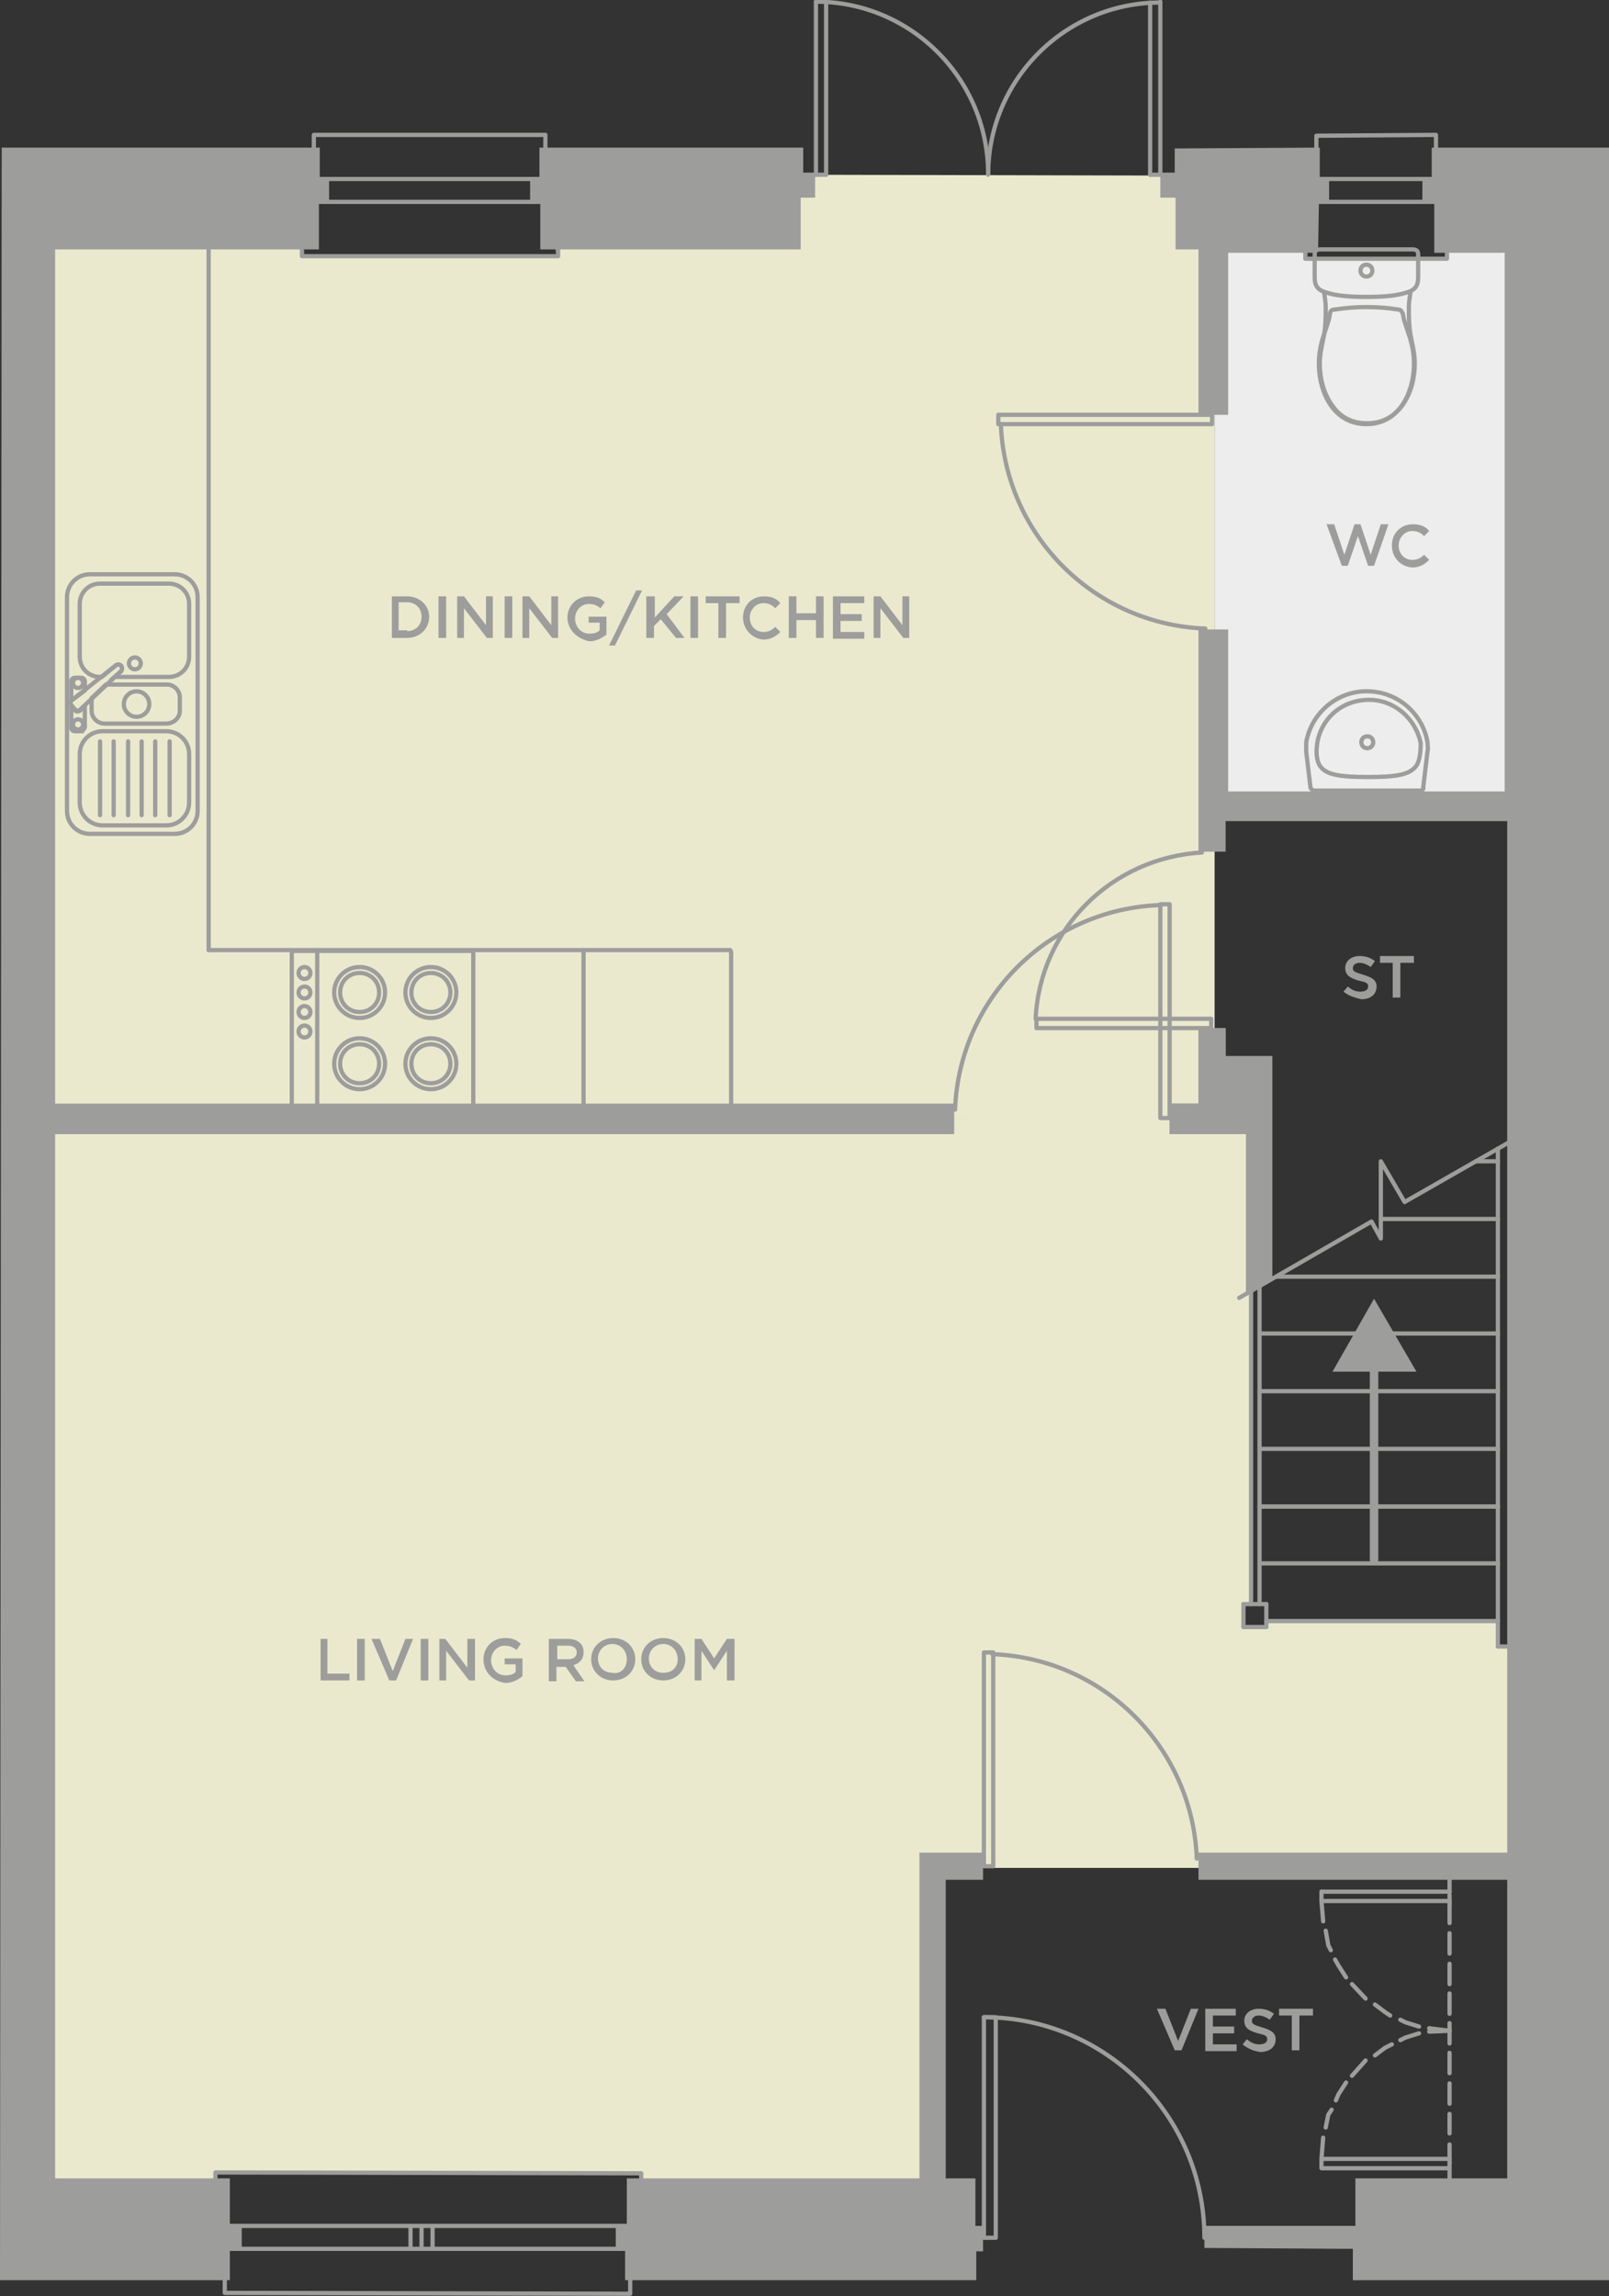 <?xml version="1.0" encoding="utf-8"?>
<!-- Generator: Adobe Illustrator 22.0.1, SVG Export Plug-In . SVG Version: 6.00 Build 0)  -->
<svg version="1.1" xmlns="http://www.w3.org/2000/svg" xmlns:xlink="http://www.w3.org/1999/xlink" x="0px" y="0px"
	 viewBox="0 0 189.7 270.7" style="enable-background:new 0 0 189.7 270.7;" xml:space="preserve">
<rect x="0" y="0" width="189.7" height="270.7" fill="#333333" stroke="none"/>
<style type="text/css">
	.st0{fill-rule:evenodd;clip-rule:evenodd;fill:#EDEDED;}
	.st1{fill-rule:evenodd;clip-rule:evenodd;fill:#EAE9CE;}
	.st2{fill:#9D9D9C;}
	.st3{fill:none;stroke:#9D9D9C;stroke-width:0.5;stroke-linecap:round;stroke-linejoin:round;stroke-miterlimit:10;}
	.st4{fill:none;stroke:#9D9D9C;stroke-width:0.5;stroke-miterlimit:10;}
	.st5{fill:none;stroke:#9D9D9C;stroke-width:0.5;stroke-linecap:round;stroke-miterlimit:10;}
	.st6{fill:none;stroke:#9D9D9C;stroke-linecap:round;stroke-linejoin:round;}
	.st7{fill-rule:evenodd;clip-rule:evenodd;fill:#9D9D9C;}
</style>
<g id="bg">
	<polygon class="st0" points="143.2,28.8 153.8,28.8 153.7,30.5 170.7,30.6 170.7,28.8 178.4,28.8 178.4,93.9 143.2,93.9 	"/>
</g>
<g id="Layer_2">
	<polygon class="st1" points="143.2,131.9 6.2,132.1 6.2,29.1 35.6,29.1 35.7,30.2 65.6,30.3 65.5,29.1 94,29.1 94.2,20.6 139,20.7 
		138.9,29.1 143.2,28.9 	"/>
	<polygon class="st1" points="178,220.2 108.6,220.2 108.7,257.1 75.5,257.1 75.7,256.2 25.4,256.2 25.4,257.1 6.3,257.1 6.3,133.1 
		112.2,133.3 112.2,131.9 138.1,131.7 138.2,133.1 147.4,133.1 147.4,189 146.5,189.2 146.6,191.7 149.3,191.9 149.5,191.3 
		176.5,191.1 176.6,194.1 177.9,194.2 	"/>
	<g id="MTEXT_8_">
		<g>
			<path class="st2" d="M156.4,61.8h0.9l1.2,3.6l1.2-3.6h0.7l1.2,3.6l1.2-3.6h0.9l-1.7,4.9h-0.7l-1.2-3.5l-1.2,3.5h-0.7L156.4,61.8z
				"/>
			<path class="st2" d="M164.1,64.3L164.1,64.3c0-1.4,1-2.5,2.5-2.5c0.9,0,1.5,0.3,1.9,0.8l-0.6,0.6c-0.4-0.4-0.8-0.6-1.4-0.6
				c-0.9,0-1.6,0.8-1.6,1.7v0c0,1,0.7,1.7,1.6,1.7c0.6,0,1-0.2,1.4-0.6l0.6,0.6c-0.5,0.5-1.1,0.9-2,0.9
				C165.1,66.8,164.1,65.7,164.1,64.3z"/>
		</g>
	</g>
	<g id="MTEXT_7_">
		<g>
			<path class="st2" d="M158.4,116.9l0.5-0.6c0.5,0.4,0.9,0.6,1.5,0.6c0.5,0,0.9-0.2,0.9-0.6v0c0-0.4-0.2-0.5-1.1-0.7
				c-1-0.3-1.6-0.6-1.6-1.5v0c0-0.8,0.7-1.4,1.7-1.4c0.7,0,1.3,0.2,1.8,0.6l-0.5,0.7c-0.4-0.3-0.9-0.5-1.3-0.5
				c-0.5,0-0.8,0.3-0.8,0.6v0c0,0.4,0.2,0.5,1.2,0.8c1,0.3,1.6,0.6,1.6,1.4v0c0,0.9-0.7,1.5-1.8,1.5
				C159.7,117.6,159,117.4,158.4,116.9z"/>
			<path class="st2" d="M164.3,113.5h-1.6v-0.8h4v0.8h-1.6v4.1h-0.9V113.5z"/>
		</g>
	</g>
	<g id="MTEXT_6_">
		<g>
			<path class="st2" d="M46.2,70.3H48c1.5,0,2.6,1.1,2.6,2.4v0c0,1.4-1.1,2.5-2.6,2.5h-1.8V70.3z M48,74.4c1,0,1.7-0.7,1.7-1.7v0
				c0-1-0.7-1.7-1.7-1.7h-1v3.3H48z"/>
			<path class="st2" d="M51.7,70.3h0.9v4.9h-0.9V70.3z"/>
			<path class="st2" d="M53.9,70.3h0.8l2.6,3.4v-3.4h0.8v4.9h-0.7l-2.7-3.5v3.5h-0.8V70.3z"/>
			<path class="st2" d="M59.5,70.3h0.9v4.9h-0.9V70.3z"/>
			<path class="st2" d="M61.6,70.3h0.8l2.6,3.4v-3.4h0.8v4.9h-0.7l-2.7-3.5v3.5h-0.8V70.3z"/>
			<path class="st2" d="M66.9,72.8L66.9,72.8c0-1.4,1.1-2.5,2.5-2.5c0.9,0,1.4,0.2,1.9,0.7l-0.5,0.7c-0.4-0.3-0.7-0.5-1.4-0.5
				c-0.9,0-1.6,0.8-1.6,1.7v0c0,1,0.7,1.8,1.7,1.8c0.5,0,0.9-0.1,1.2-0.4v-0.9h-1.3v-0.7h2.1v2.1c-0.5,0.4-1.2,0.8-2,0.8
				C68,75.3,66.9,74.2,66.9,72.8z"/>
			<path class="st2" d="M75,69.6h0.7l-3.2,6.5h-0.7L75,69.6z"/>
			<path class="st2" d="M76.3,70.3h0.9v2.5l2.3-2.5h1.1l-2,2.1l2.1,2.8h-1L77.9,73l-0.8,0.8v1.4h-0.9V70.3z"/>
			<path class="st2" d="M81.4,70.3h0.9v4.9h-0.9V70.3z"/>
			<path class="st2" d="M84.8,71.1h-1.6v-0.8h4v0.8h-1.6v4.1h-0.9V71.1z"/>
			<path class="st2" d="M87.6,72.8L87.6,72.8c0-1.4,1-2.5,2.5-2.5c0.9,0,1.5,0.3,1.9,0.8l-0.6,0.6c-0.4-0.4-0.8-0.6-1.4-0.6
				c-0.9,0-1.6,0.8-1.6,1.7v0c0,1,0.7,1.7,1.6,1.7c0.6,0,1-0.2,1.4-0.6l0.6,0.6c-0.5,0.5-1.1,0.9-2,0.9
				C88.7,75.3,87.6,74.2,87.6,72.8z"/>
			<path class="st2" d="M93,70.3h0.9v2h2.3v-2h0.9v4.9h-0.9v-2.1h-2.3v2.1H93V70.3z"/>
			<path class="st2" d="M98.3,70.3h3.6v0.8h-2.8v1.3h2.5v0.8h-2.5v1.3h2.8v0.8h-3.7V70.3z"/>
			<path class="st2" d="M103,70.3h0.8l2.6,3.4v-3.4h0.8v4.9h-0.7l-2.7-3.5v3.5H103V70.3z"/>
		</g>
	</g>
	<g id="MTEXT_5_">
		<g>
			<path class="st2" d="M37.7,193.2h0.9v4.1h2.6v0.8h-3.4V193.2z"/>
			<path class="st2" d="M42.1,193.2H43v4.9h-0.9V193.2z"/>
			<path class="st2" d="M43.8,193.2h1l1.5,3.8l1.5-3.8h0.9l-2,4.9h-0.8L43.8,193.2z"/>
			<path class="st2" d="M49.6,193.2h0.9v4.9h-0.9V193.2z"/>
			<path class="st2" d="M51.7,193.2h0.8l2.6,3.4v-3.4H56v4.9h-0.7l-2.7-3.5v3.5h-0.8V193.2z"/>
			<path class="st2" d="M57,195.6L57,195.6c0-1.4,1.1-2.5,2.5-2.5c0.9,0,1.4,0.2,1.9,0.7l-0.5,0.7c-0.4-0.3-0.8-0.5-1.4-0.5
				c-0.9,0-1.6,0.8-1.6,1.7v0c0,1,0.7,1.8,1.7,1.8c0.5,0,0.9-0.1,1.2-0.4v-0.9h-1.3v-0.7h2.1v2.1c-0.5,0.4-1.2,0.8-2,0.8
				C58.1,198.2,57,197.1,57,195.6z"/>
			<path class="st2" d="M64.8,193.2H67c0.6,0,1.1,0.2,1.4,0.5c0.3,0.3,0.4,0.6,0.4,1.1v0c0,0.8-0.5,1.3-1.2,1.5l1.3,1.9h-1l-1.2-1.7
				h-1.1v1.7h-0.9V193.2z M67,195.6c0.6,0,1-0.3,1-0.8v0c0-0.5-0.4-0.8-1-0.8h-1.3v1.6H67z"/>
			<path class="st2" d="M69.7,195.6L69.7,195.6c0-1.4,1.1-2.5,2.6-2.5c1.5,0,2.6,1.1,2.6,2.5v0c0,1.4-1.1,2.5-2.6,2.5
				S69.7,197,69.7,195.6z M73.9,195.6L73.9,195.6c0-1-0.7-1.8-1.7-1.8s-1.7,0.8-1.7,1.7v0c0,1,0.7,1.7,1.7,1.7
				C73.2,197.4,73.9,196.6,73.9,195.6z"/>
			<path class="st2" d="M75.6,195.6L75.6,195.6c0-1.4,1.1-2.5,2.6-2.5s2.6,1.1,2.6,2.5v0c0,1.4-1.1,2.5-2.6,2.5S75.6,197,75.6,195.6
				z M79.9,195.6L79.9,195.6c0-1-0.7-1.8-1.7-1.8s-1.7,0.8-1.7,1.7v0c0,1,0.7,1.7,1.7,1.7S79.9,196.6,79.9,195.6z"/>
			<path class="st2" d="M81.8,193.2h0.9l1.5,2.3l1.5-2.3h0.9v4.9h-0.9v-3.5l-1.5,2.3h0l-1.5-2.3v3.5h-0.8V193.2z"/>
		</g>
	</g>
	<g id="MTEXT_2_">
		<g>
			<path class="st2" d="M136.4,236.8h1l1.5,3.8l1.5-3.8h0.9l-2,4.9h-0.8L136.4,236.8z"/>
			<path class="st2" d="M142.1,236.8h3.6v0.8H143v1.3h2.5v0.8H143v1.3h2.8v0.8h-3.7V236.8z"/>
			<path class="st2" d="M146.5,241l0.5-0.6c0.5,0.4,0.9,0.6,1.5,0.6c0.5,0,0.9-0.2,0.9-0.6v0c0-0.4-0.2-0.5-1.1-0.7
				c-1-0.3-1.6-0.6-1.6-1.5v0c0-0.8,0.7-1.4,1.7-1.4c0.7,0,1.3,0.2,1.8,0.6l-0.5,0.7c-0.4-0.3-0.9-0.5-1.3-0.5
				c-0.5,0-0.8,0.3-0.8,0.6v0c0,0.4,0.2,0.5,1.2,0.8c1,0.3,1.6,0.6,1.6,1.4v0c0,0.9-0.7,1.5-1.8,1.5
				C147.8,241.8,147.1,241.5,146.5,241z"/>
			<path class="st2" d="M152.4,237.6h-1.6v-0.8h4v0.8h-1.6v4.1h-0.9V237.6z"/>
		</g>
	</g>
	<g id="Toilet_3_">
		<g id="SPLINE_11_">
			<path class="st3" d="M156.1,34.4c0.1,0.7,0.2,1.2,0.2,1.9c0,1.1,0,2.4-0.3,3.7c-0.2,1-0.4,1.9-0.4,2.8c0,1.5,0.3,3.3,1.4,4.9
				c1,1.5,2.4,2.2,4.2,2.2s3.2-0.8,4.2-2.2c1.1-1.6,1.4-3.4,1.4-4.9c0-0.9-0.2-1.9-0.4-2.8c-0.3-1.4-0.3-2.6-0.3-3.7
				c0-0.7,0.1-1.2,0.2-1.9"/>
		</g>
		<g id="SPLINE_10_">
			<path class="st3" d="M161.1,35c-1.9,0-3.6-0.1-5-0.6c-1.1-0.4-1.1-1.2-1.1-1.9v-2.5c0-0.5,0.3-0.6,0.7-0.6h5.4h5.4
				c0.4,0,0.7,0.1,0.7,0.6v2.5c0,0.7,0,1.5-1.1,1.9C164.7,34.9,163,35,161.1,35z"/>
		</g>
		<g id="ELLIPSE_1_">
			<path class="st3" d="M161.1,31.2c-0.4,0-0.7,0.3-0.7,0.7c0,0.4,0.3,0.7,0.7,0.7s0.7-0.3,0.7-0.7
				C161.8,31.5,161.5,31.2,161.1,31.2L161.1,31.2z"/>
		</g>
		<g id="SPLINE_1_">
			<path class="st3" d="M161.1,50c-3.8,0-5.5-3.6-5.6-6.8c-0.1-2.9,1.1-4.6,1.3-6.2c0-0.3,0.2-0.5,0.5-0.5c1.3-0.2,2.4-0.3,3.8-0.3
				c1.5,0,2.5,0.1,3.8,0.3c0.3,0,0.4,0.3,0.5,0.5c0.2,1.6,1.4,3.3,1.3,6.2C166.6,46.4,164.9,50,161.1,50z"/>
		</g>
	</g>
	<g id="Bath_Sink_3_">
		<path class="st3" d="M161.2,88.2c0.4,0,0.7-0.3,0.7-0.7s-0.3-0.7-0.7-0.7c-0.4,0-0.7,0.3-0.7,0.7S160.8,88.2,161.2,88.2
			L161.2,88.2z"/>
		<path class="st3" d="M167.4,93.2h-12.4c-0.2,0-0.5-0.2-0.5-0.4l-0.5-4.2c0-0.4,0-0.7,0-1.1c0.7-3.9,4.4-6.6,8.4-5.9
			c3,0.5,5.4,2.9,5.9,5.9c0,0.4,0.1,0.7,0,1.1l-0.5,4.2C167.9,93,167.7,93.2,167.4,93.2z"/>
		<path class="st3" d="M166.8,90.5c-0.8,0.8-2.1,1.1-5.5,1.1l0,0h0h0l0,0c-3.4,0-4.8-0.3-5.5-1.1c-0.5-0.5-0.7-1.5-0.5-2.9
			c0.5-3,3-5.1,6.1-5.1h0c0,0,0,0,0,0c0,0,0,0,0,0h0c3,0,5.5,2.2,6.1,5.1C167.5,89,167.3,90,166.8,90.5z"/>
	</g>
	<g>
		<g>
			<path class="st4" d="M34.4,130.1c0,0.2,0.1,0.3,0.3,0.3h20.8c0.2,0,0.3-0.1,0.3-0.3v-17.7c0-0.2-0.1-0.3-0.3-0.3H34.7
				c-0.2,0-0.3,0.1-0.3,0.3V130.1z"/>
		</g>
		<circle class="st4" cx="50.8" cy="117" r="3"/>
		<path class="st4" d="M50.8,119.3c1.3,0,2.3-1,2.3-2.3c0-1.3-1-2.3-2.3-2.3c-1.3,0-2.3,1-2.3,2.3C48.5,118.3,49.5,119.3,50.8,119.3
			z"/>
		<circle class="st4" cx="42.4" cy="117" r="3"/>
		<path class="st4" d="M42.4,119.3c1.3,0,2.3-1,2.3-2.3c0-1.3-1-2.3-2.3-2.3s-2.3,1-2.3,2.3C40.1,118.3,41.1,119.3,42.4,119.3z"/>
		<circle class="st4" cx="50.8" cy="125.4" r="3"/>
		<path class="st4" d="M50.8,127.7c1.3,0,2.3-1,2.3-2.3s-1-2.3-2.3-2.3c-1.3,0-2.3,1-2.3,2.3S49.5,127.7,50.8,127.7z"/>
		<circle class="st4" cx="42.4" cy="125.4" r="3"/>
		<path class="st4" d="M42.4,127.7c1.3,0,2.3-1,2.3-2.3s-1-2.3-2.3-2.3s-2.3,1-2.3,2.3S41.1,127.7,42.4,127.7z"/>
		<line class="st4" x1="37.4" y1="112.1" x2="37.4" y2="130.4"/>
		<circle class="st4" cx="35.9" cy="114.7" r="0.7"/>
		<circle class="st4" cx="35.9" cy="117" r="0.7"/>
		<circle class="st4" cx="35.9" cy="119.3" r="0.7"/>
		<circle class="st4" cx="35.9" cy="121.6" r="0.7"/>
	</g>
	<g id="Sink_1_">
		<path class="st4" d="M7.9,95.6V70.4c0-1.5,1.2-2.7,2.7-2.7h10c1.5,0,2.7,1.2,2.7,2.7v25.2c0,1.5-1.2,2.7-2.7,2.7h-10
			C9.1,98.3,7.9,97.1,7.9,95.6z"/>
		<path class="st4" d="M9.4,94.6v-5.7c0-1.5,1.2-2.7,2.7-2.7h7.5c1.5,0,2.7,1.2,2.7,2.7v5.7c0,1.5-1.2,2.7-2.7,2.7h-7.5
			C10.6,97.3,9.4,96.1,9.4,94.6z"/>
		<circle class="st4" cx="15.9" cy="78.2" r="0.7"/>
		<circle class="st4" cx="16.1" cy="83" r="1.5"/>
		<g>
			<path class="st4" d="M10,85.7v-2.5l-0.6,0.6c-0.2,0.1-0.4,0.1-0.5,0l-0.5-0.6v2.6c0,0.2,0.2,0.4,0.4,0.4h0.9
				C9.8,86,10,85.9,10,85.7z"/>
			<path class="st4" d="M8.4,82.6l1.6-1.2v-1.1c0-0.2-0.2-0.4-0.4-0.4H8.8c-0.2,0-0.4,0.2-0.4,0.4L8.4,82.6
				C8.4,82.6,8.4,82.6,8.4,82.6z"/>
		</g>
		<path class="st4" d="M21.2,83.8v-1.6c0-0.8-0.7-1.5-1.5-1.5h-7.2l-1.7,1.6v1.5c0,0.8,0.7,1.5,1.5,1.5h7.3
			C20.5,85.3,21.2,84.6,21.2,83.8z"/>
		<path class="st4" d="M13.7,78.4c0.2-0.1,0.4-0.1,0.6,0.1l0,0c0.1,0.2,0.1,0.4,0,0.6l-0.8,0.7h6.4c1.4,0,2.4-1.1,2.4-2.4v-6.2
			c0-1.4-1.1-2.4-2.4-2.4h-8.1c-1.4,0-2.4,1.1-2.4,2.4v6.2c0,1.4,1.1,2.4,2.4,2.4H12L13.7,78.4z"/>
		<path class="st4" d="M9.4,83.7c-0.2,0.1-0.4,0.1-0.5,0l-0.5-0.6c-0.1-0.2-0.1-0.4,0-0.5l5.3-4.2c0.2-0.1,0.4-0.1,0.6,0.1l0,0
			c0.1,0.2,0.1,0.4,0,0.6L9.4,83.7z"/>
		<circle class="st4" cx="9.2" cy="85.4" r="0.6"/>
		<circle class="st4" cx="9.2" cy="80.5" r="0.6"/>
		<g>
			<line class="st5" x1="20" y1="87.4" x2="20" y2="96.1"/>
			<line class="st5" x1="18.3" y1="87.4" x2="18.3" y2="96.1"/>
			<line class="st5" x1="16.7" y1="87.4" x2="16.7" y2="96.1"/>
			<line class="st5" x1="15.1" y1="87.4" x2="15.1" y2="96.1"/>
			<line class="st5" x1="13.4" y1="87.4" x2="13.4" y2="96.1"/>
			<line class="st5" x1="11.8" y1="87.4" x2="11.8" y2="96.1"/>
		</g>
	</g>
	<g>
		<g>
			<line class="st6" x1="162" y1="160.3" x2="162" y2="183.9"/>
			<g>
				<polygon class="st2" points="157.1,161.7 162,153.1 167,161.7 				"/>
			</g>
		</g>
	</g>
	<line class="st3" x1="170.9" y1="221.5" x2="170.9" y2="223.1"/>
	<line class="st3" x1="170.9" y1="224.4" x2="170.9" y2="226.7"/>
	<line class="st3" x1="170.9" y1="227.9" x2="170.9" y2="230.3"/>
	<line class="st3" x1="170.9" y1="231.5" x2="170.9" y2="233.9"/>
	<line class="st3" x1="170.9" y1="235" x2="170.9" y2="237.4"/>
	<line class="st3" x1="170.9" y1="238.5" x2="170.9" y2="240.9"/>
	<line class="st3" x1="170.9" y1="242" x2="170.9" y2="244.4"/>
	<line class="st3" x1="170.9" y1="245.6" x2="170.9" y2="248"/>
	<line class="st3" x1="170.9" y1="249.2" x2="170.9" y2="251.5"/>
	<line class="st3" x1="170.9" y1="252.8" x2="170.9" y2="255"/>
	<line class="st3" x1="170.9" y1="257.2" x2="170.9" y2="254.9"/>
	<line class="st3" x1="170.9" y1="223" x2="155.8" y2="223"/>
	<line class="st3" x1="170.7" y1="255.6" x2="155.9" y2="255.6"/>
	<line class="st3" x1="170.9" y1="224.1" x2="155.8" y2="224.1"/>
	<line class="st3" x1="170.9" y1="239.4" x2="168.5" y2="239.1"/>
	<polyline class="st3" points="167.3,238.9 165.7,238.4 165.1,238.1 	"/>
	<polyline class="st3" points="163.9,237.6 163.3,237.2 162.1,236.3 	"/>
	<line class="st3" x1="161" y1="235.6" x2="159.4" y2="233.9"/>
	<polyline class="st3" points="158.7,233.1 157.8,231.7 157.4,231 	"/>
	<polyline class="st3" points="156.9,229.9 156.6,229.3 156.3,227.6 	"/>
	<line class="st3" x1="156" y1="226.5" x2="155.8" y2="224.1"/>
	<line class="st3" x1="170.9" y1="223.4" x2="170.9" y2="224.5"/>
	<line class="st3" x1="155.8" y1="223" x2="155.8" y2="224.1"/>
	<line class="st3" x1="170.9" y1="254.5" x2="155.9" y2="254.5"/>
	<line class="st3" x1="155.8" y1="254.5" x2="156" y2="252"/>
	<polyline class="st3" points="156.3,250.8 156.6,249.3 157,248.7 	"/>
	<polyline class="st3" points="157.5,247.6 157.8,246.9 158.7,245.5 	"/>
	<line class="st3" x1="159.4" y1="244.7" x2="161" y2="242.9"/>
	<polyline class="st3" points="162.1,242.3 163.3,241.4 164.1,241 	"/>
	<polyline class="st3" points="165.1,240.5 165.7,240.2 167.3,239.7 	"/>
	<line class="st3" x1="168.5" y1="239.5" x2="170.9" y2="239.4"/>
	<line class="st3" x1="155.8" y1="255.6" x2="155.8" y2="254.5"/>
</g>
<g id="Layer_3">
	<g id="HATCH_9_">
		<polygon class="st7" points="141.3,121.2 144.5,121.2 144.5,124.5 150,124.5 150,130.5 150,150.7 146.9,152.6 146.9,133.7 
			137.9,133.7 137.9,130.1 141.3,130.1 		"/>
	</g>
	<g id="LINE_384_">
		<path class="st3" d="M56.7,256.9"/>
	</g>
	<g id="LINE_380_">
		<line class="st3" x1="49.7" y1="265.1" x2="49.7" y2="262.4"/>
		<line class="st3" x1="51" y1="265.1" x2="51" y2="262.4"/>
	</g>
	<g id="LINE_379_">
		<line class="st3" x1="27.1" y1="265.1" x2="75.6" y2="265.1"/>
	</g>
	<g id="LINE_378_">
		<line class="st3" x1="27" y1="262.4" x2="75.6" y2="262.4"/>
	</g>
	<g id="LINE_377_">
		<line class="st3" x1="48.4" y1="265.1" x2="48.4" y2="262.4"/>
	</g>
	<g id="LINE_376_">
		<path class="st3" d="M49.3,262.4"/>
		<path class="st3" d="M52.8,262.4"/>
	</g>
	<g id="HATCH_8_">
		<polygon class="st7" points="169.1,23.8 167.7,23.8 167.7,21.1 168.8,21.1 168.8,17.4 189.7,17.4 189.7,268.8 159.5,268.8 
			159.5,265.1 158.2,265.1 142,265 142,262.4 158.2,262.4 159.8,262.4 159.8,256.8 177.7,256.8 177.7,221.6 141.3,221.6 
			141.3,218.4 177.7,218.4 177.7,96.8 144.5,96.8 144.5,100.4 141.3,100.4 141.3,74.2 144.8,74.2 144.8,93.3 177.4,93.3 177.4,86.2 
			177.4,29.8 169.1,29.8 		"/>
	</g>
	<g id="HATCH_7_">
		<polygon class="st7" points="72.6,262.4 73.9,262.4 73.9,256.8 108.4,256.8 108.4,218.4 115.9,218.4 115.9,221.6 111.5,221.6 
			111.5,256.8 115,256.8 115,262.4 115.9,262.4 115.9,265.4 115.1,265.4 115.1,268.8 73.7,268.8 73.7,265.1 72.6,265.1 		"/>
	</g>
	<g id="HATCH_6_">
		<path class="st7" d="M62.5,23.8h1.2v5.6h30.7v-6.1h1.7v-2.7h-1.4v-3.2H63.6v3.7h-1.1V23.8z M0,268.8h27.1v-3.7h1.4v-2.7h-1.4v-5.6
			H6.5V133.7h106v-3.6H6.5V29.4h31.1v-5.6h1.2v-2.7h-1.1v-3.7H0.2L0,268.8z"/>
	</g>
	<g id="HATCH_5_">
		<polygon class="st7" points="150,124.5 150,130.5 150,150.7 146.9,152.6 146.9,133.7 137.9,133.7 137.9,130.1 141.3,130.1 
			141.3,121.2 144.5,121.2 144.5,124.5 		"/>
	</g>
	<g id="HATCH_3_">
		<path class="st7" d="M155.4,29.5c-0.1,0.1-0.2,0.1-0.2,0.3h-0.1h-10.3v19.1h-3.5V29.4h-2.7v-6.1h-1.8v-2.7h1.7v-3.1l17.1-0.1
			l0,3.7l1.1,0v2.7l-1.2,0L155.4,29.5z"/>
	</g>
	<g id="LINE_341_">
		<line class="st3" x1="36.6" y1="21.1" x2="65.1" y2="21.1"/>
	</g>
	<g id="LINE_317_">
		<line class="st3" x1="138.9" y1="20.6" x2="135.6" y2="20.6"/>
	</g>
	<g id="LINE_314_">
		<line class="st3" x1="94.1" y1="20.6" x2="97.4" y2="20.6"/>
	</g>
	<g id="LINE_301_">
		<line class="st3" x1="149.3" y1="189.1" x2="146.6" y2="189.1"/>
	</g>
	<g id="LINE_300_">
		<line class="st3" x1="146.6" y1="189.1" x2="146.6" y2="191.8"/>
	</g>
	<g id="LINE_299_">
		<line class="st3" x1="146.6" y1="191.8" x2="149.3" y2="191.8"/>
	</g>
	<g id="LINE_298_">
		<line class="st3" x1="149.3" y1="191.8" x2="149.3" y2="189.1"/>
	</g>
	<g id="LINE_297_">
		<line class="st3" x1="148.5" y1="189.1" x2="148.5" y2="151.7"/>
	</g>
	<g id="LINE_296_">
		<line class="st3" x1="147.5" y1="152.2" x2="147.5" y2="189.1"/>
	</g>
	<g id="LINE_295_">
		<line class="st3" x1="176.6" y1="135.4" x2="176.6" y2="194.1"/>
	</g>
	<g id="LINE_294_">
		<line class="st3" x1="176.6" y1="194.1" x2="178" y2="194.1"/>
	</g>
	<g id="LINE_292_">
		<line class="st3" x1="176.6" y1="191.1" x2="149.3" y2="191.1"/>
	</g>
	<g id="LINE_291_">
		<line class="st3" x1="176.6" y1="184.3" x2="148.5" y2="184.3"/>
	</g>
	<g id="LINE_290_">
		<line class="st3" x1="176.6" y1="177.6" x2="148.5" y2="177.6"/>
	</g>
	<g id="LINE_289_">
		<line class="st3" x1="176.6" y1="177.6" x2="148.5" y2="177.6"/>
	</g>
	<g id="LINE_288_">
		<line class="st3" x1="176.6" y1="170.8" x2="148.5" y2="170.8"/>
	</g>
	<g id="LINE_287_">
		<line class="st3" x1="176.6" y1="164" x2="148.5" y2="164"/>
	</g>
	<g id="LINE_286_">
		<line class="st3" x1="176.6" y1="157.2" x2="148.5" y2="157.2"/>
	</g>
	<g id="LINE_285_">
		<line class="st3" x1="176.6" y1="150.5" x2="150.5" y2="150.5"/>
	</g>
	<g id="LINE_284_">
		<line class="st3" x1="176.6" y1="143.7" x2="162.8" y2="143.7"/>
	</g>
	<g id="LINE_283_">
		<line class="st3" x1="176.6" y1="136.9" x2="174" y2="136.9"/>
	</g>
	<g id="LWPOLYLINE_21_">
		<polyline class="st3" points="178.2,134.5 165.6,141.7 162.8,136.9 162.8,146 161.7,144 146.1,153 		"/>
	</g>
	<g id="LINE_279_">
		<polyline class="st3" points="26.5,267.9 26.5,270.3 74.3,270.4 74.3,267.6 		"/>
	</g>
	<g id="LINE_278_">
		<polyline class="st3" points="75.6,257.7 75.6,256.2 25.4,256.1 25.4,257.6 		"/>
	</g>
	<g id="LINE_275_">
		<polyline class="st3" points="170.6,29.4 170.6,30.5 153.9,30.5 153.9,29.4 		"/>
	</g>
	<g id="LINE_269_">
		<polyline class="st3" points="64.3,18.5 64.3,15.9 37,15.9 37,18.1 		"/>
	</g>
	<g id="LINE_268_">
		<polyline class="st3" points="65.8,28.2 65.8,30.2 35.6,30.2 35.6,27.8 		"/>
	</g>
	<g id="ARC_51_">
		<path class="st3" d="M116,237.8c14.3,0,26,11.6,26,26"/>
	</g>
	<g id="LWPOLYLINE_19_">
		<rect x="116" y="237.8" class="st3" width="1.4" height="26"/>
	</g>
	<g id="LINE_247_">
		<line class="st3" x1="36.6" y1="23.8" x2="64.8" y2="23.8"/>
	</g>
	<g id="LINE_244_">
		<polyline class="st3" points="169.3,17.9 169.3,15.9 155.2,16 155.2,18.1 		"/>
	</g>
	<g id="LINE_243_">
		<line class="st3" x1="155.1" y1="21.1" x2="169.3" y2="21.1"/>
	</g>
	<g id="LINE_241_">
		<line class="st3" x1="155.1" y1="23.8" x2="169.3" y2="23.8"/>
	</g>
	<g id="LINE_240_">
		<line class="st3" x1="96.2" y1="20.6" x2="96.2" y2="0.2"/>
	</g>
	<g id="LINE_239_">
		<line class="st3" x1="97.4" y1="20.6" x2="97.4" y2="0.3"/>
	</g>
	<g id="LINE_238_">
		<line class="st3" x1="136.8" y1="20.6" x2="136.8" y2="0.2"/>
	</g>
	<g id="LINE_237_">
		<line class="st3" x1="135.6" y1="20.6" x2="135.6" y2="0.3"/>
	</g>
	<g id="ARC_50_">
		<path class="st3" d="M116.5,20.6c0-11.2,9.1-20.3,20.3-20.3"/>
	</g>
	<g id="ARC_49_">
		<path class="st3" d="M96.2,0.2c11.2,0,20.3,9.1,20.3,20.3"/>
	</g>
	<g id="ARC_48_">
		<path class="st3" d="M112.6,130.8c0.5-13.1,11-23.6,24.1-24.1"/>
	</g>
	<g id="LWPOLYLINE_18_">
		<rect x="136.8" y="106.6" class="st3" width="1.1" height="25.2"/>
	</g>
	<g id="ARC_47_">
		<path class="st3" d="M141.1,219.1c-0.5-13.1-11-23.6-24.1-24.1"/>
	</g>
	<g id="LWPOLYLINE_17_">
		<rect x="116" y="194.8" class="st3" width="1.1" height="25.2"/>
	</g>
	<g id="ARC_46_">
		<path class="st3" d="M142.1,74.1c-13.1-0.5-23.6-11-24.1-24.1"/>
	</g>
	<g id="LWPOLYLINE_16_">
		<rect x="117.7" y="48.9" class="st3" width="25.2" height="1.1"/>
	</g>
	<g id="LWPOLYLINE_15_">
		<rect x="122.2" y="120.1" class="st3" width="20.6" height="1.1"/>
	</g>
	<g id="ARC_45_">
		<path class="st3" d="M122.1,120.1c0.5-10.6,9-19,19.6-19.6"/>
	</g>
	<g id="LINE_235_">
		<line class="st3" x1="24.6" y1="112" x2="86.1" y2="112"/>
	</g>
	<g id="LINE_234_">
		<line class="st3" x1="24.6" y1="29.4" x2="24.6" y2="112"/>
	</g>
	<g id="LINE_233_">
		<line class="st3" x1="68.8" y1="130.1" x2="68.8" y2="112"/>
	</g>
	<g id="LINE_1_">
		<line class="st3" x1="86.2" y1="130.2" x2="86.2" y2="112.2"/>
	</g>
</g>
</svg>
